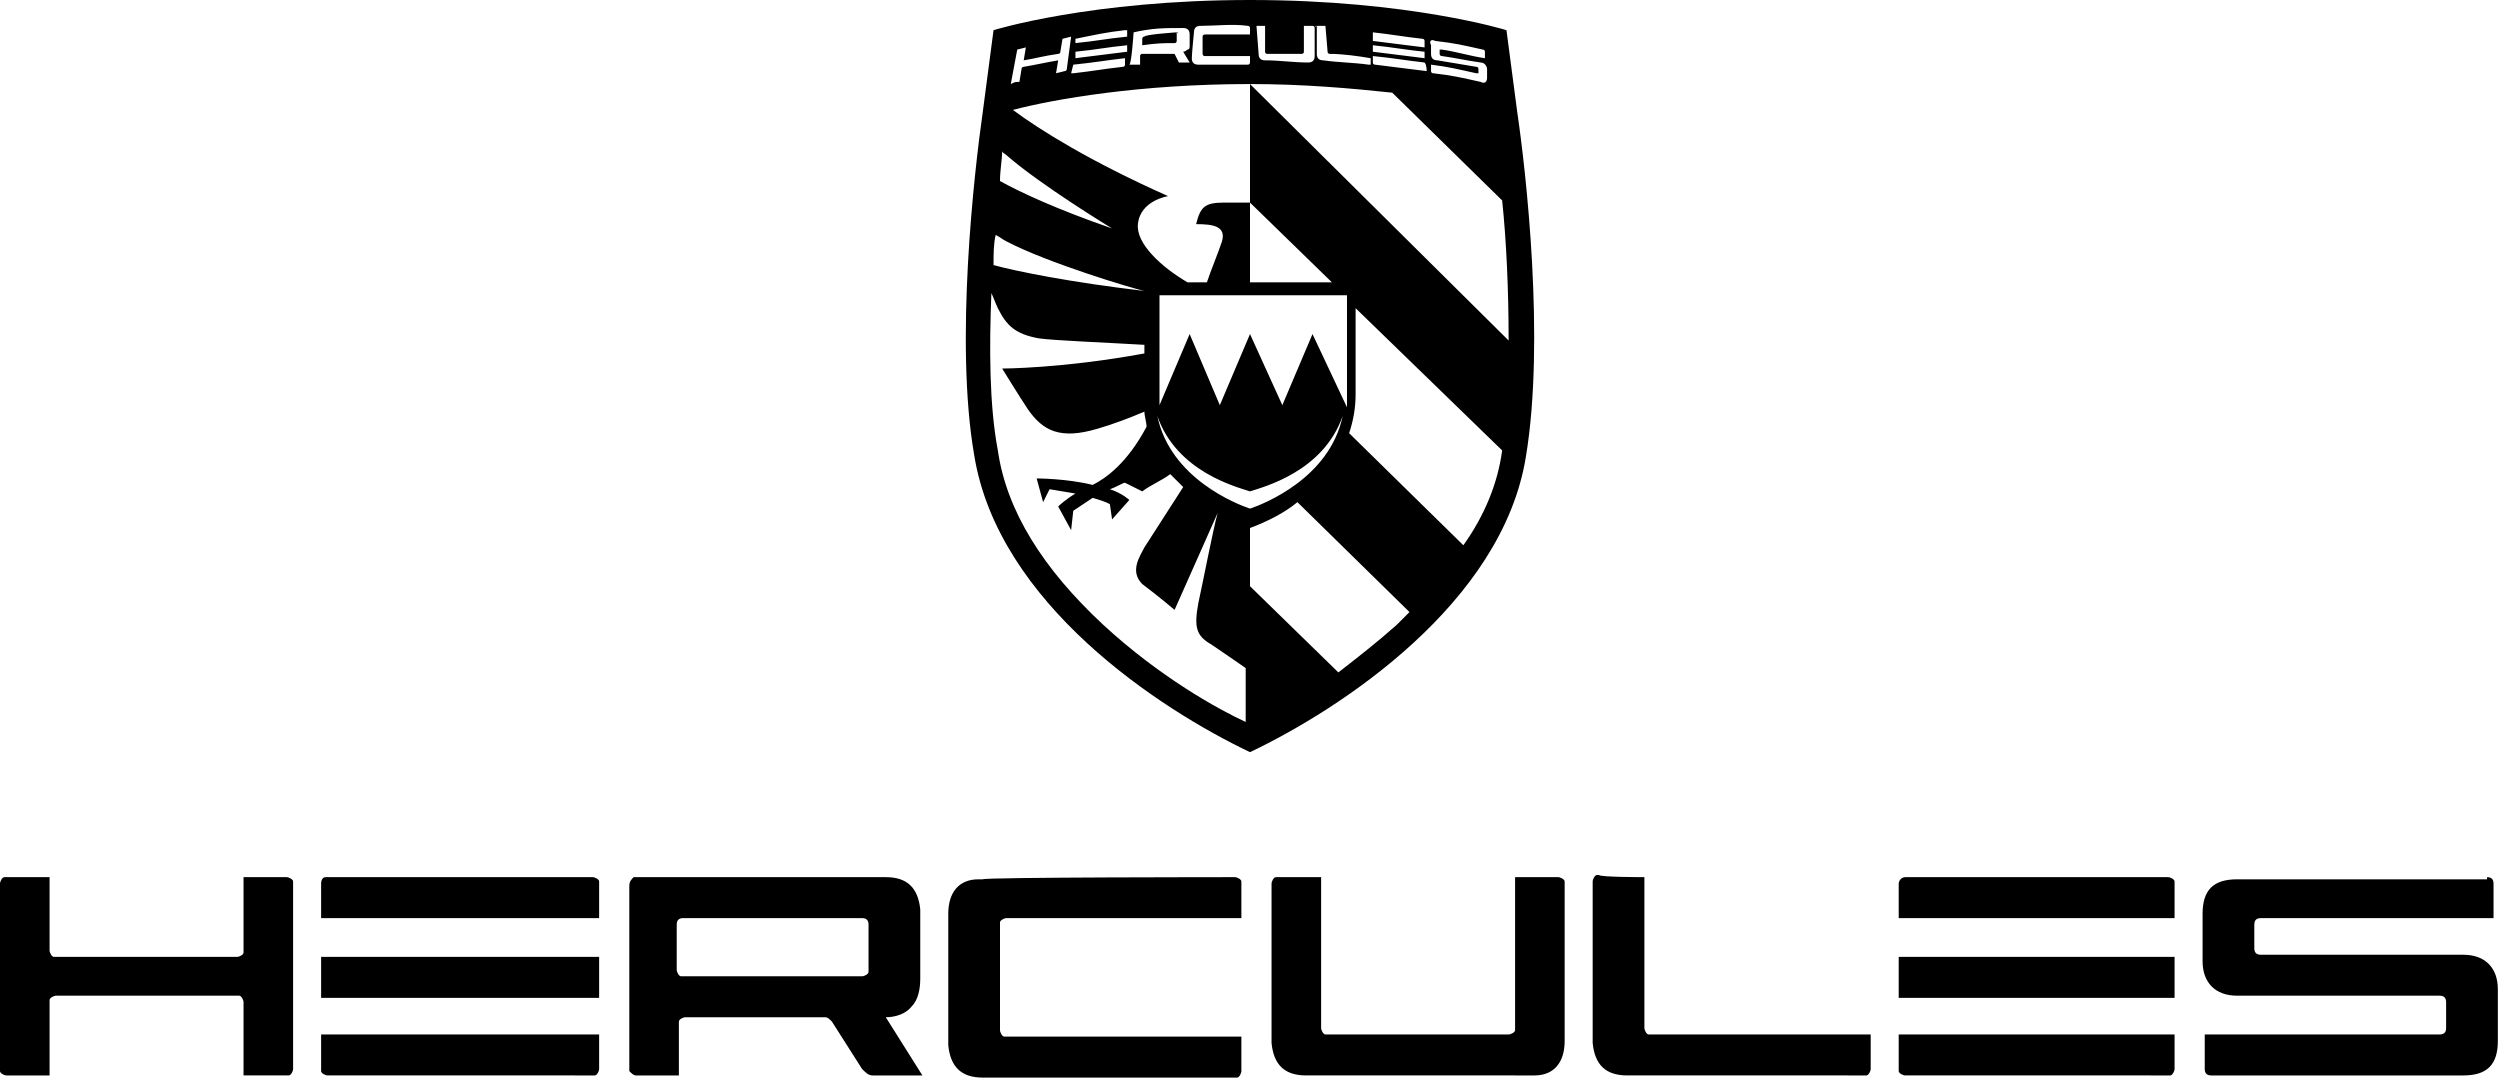 <?xml version="1.0" encoding="utf-8"?>
<!-- Generator: Adobe Illustrator 26.3.1, SVG Export Plug-In . SVG Version: 6.00 Build 0)  -->
<svg version="1.1" id="Layer_1" xmlns="http://www.w3.org/2000/svg" xmlns:xlink="http://www.w3.org/1999/xlink" x="0px" y="0px"
	 viewBox="0 0 116 50" style="enable-background:new 0 0 116 50;" xml:space="preserve">
<style type="text/css">
	.st0{fill-rule:evenodd;clip-rule:evenodd;}
</style>
<g>
	<path class="st0" d="M70.4,5.2l-0.5-3.8c0,0-4.5-1.4-11.9-1.4S46.1,1.4,46.1,1.4l-0.5,3.8c-0.4,2.8-1.3,10.7-0.4,15.9
		C46.3,28,53.8,32.9,58,34.9c4.2-2,11.7-6.9,12.8-13.7C71.7,15.8,70.8,7.9,70.4,5.2z M58,3.9c2.5,0,4.7,0.2,6.6,0.4l5.1,5
		c0.2,1.9,0.3,4.2,0.3,6.5L58,3.9L58,3.9z M69.7,20.9c-0.2,1.5-0.8,3-1.8,4.4l-5.3-5.2c0.2-0.6,0.3-1.2,0.3-1.8v-4L69.7,20.9
		C69.7,20.9,69.7,20.9,69.7,20.9L69.7,20.9z M64.8,29c-0.9,0.8-1.8,1.5-2.7,2.2l-4.1-4l0-2.7c0,0,0,0,0,0c0.8-0.3,1.6-0.7,2.2-1.2
		l5.2,5.1C65.2,28.6,65,28.8,64.8,29L64.8,29z M51.2,29c-2.8-2.6-4.5-5.3-4.9-8.1c-0.4-2.1-0.4-4.8-0.3-7.3c0.1,0.2,0.2,0.5,0.3,0.7
		c0.4,0.8,0.8,1.2,1.9,1.4c0.7,0.1,3.2,0.2,4.9,0.3v0.4c-3.8,0.7-6.6,0.7-6.6,0.7s0.8,1.3,1.2,1.9c0.7,1,1.5,1.4,3.2,0.9
		c0.7-0.2,1.5-0.5,2.2-0.8c0,0.2,0.1,0.5,0.1,0.7c-0.9,1.7-1.9,2.4-2.5,2.7l0,0c-1.2-0.3-2.6-0.3-2.6-0.3l0.3,1.1l0.3-0.6
		c0,0,0.6,0.1,1.2,0.2c-0.5,0.3-0.8,0.6-0.8,0.6l0.6,1.1l0.1-0.9c0,0,0.3-0.2,0.9-0.6c0.7,0.2,0.8,0.3,0.8,0.3l0.1,0.7l0.8-0.9
		c0,0-0.3-0.3-0.9-0.5c0.3-0.1,0.6-0.3,0.7-0.3l0.8,0.4c0.4-0.3,0.9-0.5,1.3-0.8c0.2,0.2,0.4,0.4,0.6,0.6l-1.8,2.8
		c-0.2,0.4-0.7,1.1-0.1,1.7c0.8,0.6,1.5,1.2,1.5,1.2l2-4.5l0,0c-0.2,0.7-0.7,3.3-0.9,4.2c-0.2,1.1-0.1,1.5,0.6,1.9
		c0.6,0.4,1.6,1.1,1.6,1.1l0,2.5C56.5,32.9,53.8,31.4,51.2,29L51.2,29z M46.2,10.9c0.2,0.1,0.3,0.2,0.5,0.3c1.9,1,5.9,2.2,6.4,2.3v0
		c-3.4-0.4-5.9-0.9-7-1.2C46.1,11.8,46.1,11.3,46.2,10.9z M46.5,7c0,0.1,0.1,0.1,0.2,0.2c1.6,1.4,4.9,3.4,4.9,3.4
		c-2.6-0.9-4.3-1.7-5.2-2.2C46.4,7.9,46.5,7.4,46.5,7L46.5,7z M58,3.9L58,3.9l0,5.5c-0.4,0-0.8,0-1.2,0c-0.9,0-1.1,0.2-1.3,1
		c0.8,0,1.4,0.1,1.2,0.8c-0.2,0.6-0.5,1.3-0.7,1.9h-0.9c-1.2-0.7-2.4-1.8-2.3-2.7c0.1-1.1,1.4-1.3,1.4-1.3c-3.6-1.6-6-3.1-7.2-4
		C48.9,4.6,52.9,3.9,58,3.9L58,3.9z M47.2,2.3C47.2,2.3,47.2,2.3,47.2,2.3l0.4-0.1l-0.1,0.6c0,0,0,0,0,0c0.6-0.1,0.9-0.2,1.6-0.3
		c0,0,0.1,0,0.1-0.1l0.1-0.6l0.4-0.1c0,0,0.1,0,0,0l-0.2,1.5c0,0,0,0.1-0.1,0.1l-0.4,0.1l0.1-0.6c0,0,0,0,0,0
		c-0.6,0.1-1,0.2-1.6,0.3c0,0-0.1,0-0.1,0.1l-0.1,0.6c-0.2,0-0.2,0-0.4,0.1c0,0-0.1,0,0,0L47.2,2.3L47.2,2.3z M49.8,3
		c1-0.1,1.5-0.2,2.4-0.3c0,0.1,0,0.2,0,0.3c0,0,0,0.1-0.1,0.1c-0.9,0.1-1.4,0.2-2.3,0.3c0,0-0.1,0-0.1,0L49.8,3z M49.9,2.4
		c1-0.1,1.4-0.2,2.4-0.3l0,0.3c-0.8,0.1-1.6,0.2-2.4,0.3L49.9,2.4z M49.9,1.8C50,1.8,50,1.8,49.9,1.8c1-0.2,1.4-0.3,2.3-0.4
		c0,0,0.1,0,0.1,0l0,0.3c-1,0.1-1.4,0.2-2.4,0.3C49.9,2.1,49.9,1.8,49.9,1.8z M52.6,1.5C52.6,1.5,52.6,1.4,52.6,1.5
		c0.9-0.2,1.4-0.2,2.3-0.2c0.2,0,0.3,0.1,0.3,0.3l0,0.5c0,0.1,0,0.2-0.1,0.2c-0.1,0.1-0.2,0.1-0.2,0.1l0.3,0.5c-0.2,0-0.3,0-0.4,0
		c0,0-0.1,0-0.1,0l-0.2-0.4c0,0,0,0-0.1,0L53,2.5c0,0-0.1,0-0.1,0.1l0,0.4c-0.2,0-0.2,0-0.4,0c0,0-0.1,0-0.1,0
		C52.5,3,52.6,1.5,52.6,1.5z M55.4,1.5c0-0.2,0.1-0.3,0.3-0.3c0.7,0,1.5-0.1,2.2,0c0,0,0.1,0,0.1,0.1v0.3c-0.8,0-1.2,0-2.1,0
		c0,0-0.1,0-0.1,0.1l0,0.8c0,0,0,0.1,0.1,0.1c0.8,0,1.3,0,2.1,0v0.3c0,0,0,0.1-0.1,0.1c-0.9,0-1.4,0-2.3,0c-0.2,0-0.3-0.1-0.3-0.3
		C55.3,2.5,55.4,1.5,55.4,1.5z M62.3,19.3c-0.6,2.9-3.7,4.1-4.3,4.3c-0.6-0.2-3.7-1.4-4.3-4.3c0.9,2.6,3.7,3.3,4.3,3.5
		C58.6,22.6,61.4,21.9,62.3,19.3z M60.9,15.5l-1.4,3.3L58,15.5l-1.4,3.3l-1.4-3.3l-1.4,3.3c0-0.2,0-0.4,0-0.5v-4.6h8.7v4.6
		c0,0.2,0,0.4,0,0.6L60.9,15.5L60.9,15.5z M58,9.4l3.8,3.7H58V9.4z M58.3,1.2c0.2,0,0.2,0,0.4,0l0,1.2c0,0,0,0.1,0.1,0.1
		c0.6,0,1,0,1.6,0c0,0,0.1,0,0.1-0.1c0-0.5,0-0.7,0-1.2l0.4,0c0,0,0.1,0,0.1,0.1l0,1.3c0,0.2-0.1,0.3-0.3,0.3c-0.7,0-1.3-0.1-2-0.1
		c-0.2,0-0.3-0.1-0.3-0.3L58.3,1.2C58.2,1.2,58.2,1.2,58.3,1.2z M61.1,1.2l0.4,0l0.1,1.2c0,0,0,0.1,0.1,0.1c0.6,0,1.3,0.1,1.9,0.2
		l0,0.3c0,0,0,0-0.1,0c-0.7-0.1-1.4-0.1-2.1-0.2c-0.2,0-0.3-0.1-0.3-0.3L61.1,1.2C61,1.3,61,1.2,61.1,1.2z M63.7,1.5
		c0.9,0.1,1.4,0.2,2.3,0.3c0,0,0.1,0,0.1,0.1l0,0.3c-0.8-0.1-1.6-0.2-2.4-0.3L63.7,1.5C63.6,1.5,63.7,1.5,63.7,1.5z M66.1,2.7
		c-0.8-0.1-1.6-0.2-2.4-0.3l0-0.3c1,0.1,1.4,0.2,2.4,0.3L66.1,2.7z M66.2,3.3C66.2,3.3,66.2,3.4,66.2,3.3c-0.8-0.1-1.6-0.2-2.4-0.3
		c0,0-0.1,0-0.1-0.1l0-0.3c1,0.1,1.5,0.2,2.4,0.3C66.2,3,66.2,3.3,66.2,3.3z M66.6,1.9c0.9,0.1,1.3,0.2,2.2,0.4c0,0,0.1,0,0.1,0.1
		l0,0.3c-0.7-0.1-1.3-0.3-2-0.4c0,0-0.1,0-0.1,0l0,0.2c0,0,0,0.1,0.1,0.1c0.7,0.1,1.1,0.2,1.8,0.3c0.2,0,0.3,0.2,0.3,0.3L69,3.6
		c0,0.2-0.1,0.3-0.3,0.2c-0.9-0.2-1.3-0.3-2.2-0.4c0,0-0.1,0-0.1-0.1c0-0.1,0-0.2,0-0.3c0.8,0.1,1.2,0.2,2.1,0.4c0,0,0.1,0,0.1,0
		l0-0.2c0,0,0-0.1-0.1-0.1c-0.6-0.1-1.2-0.2-1.8-0.3c-0.2,0-0.3-0.1-0.3-0.3l0-0.4C66.3,1.9,66.4,1.8,66.6,1.9L66.6,1.9z M54.6,1.5
		C54.7,1.5,54.7,1.6,54.6,1.5l0,0.4c0,0,0,0.1-0.1,0.1C54,2,53.7,2,53,2.1c0,0-0.1,0,0,0l0-0.3c0,0,0-0.1,0.1-0.1
		C53.1,1.6,54.6,1.5,54.6,1.5z M41.1,40.7c1,0,1.5,0.5,1.6,1.5l0,0.2v3c0,0.5-0.1,1-0.4,1.3c-0.4,0.5-1.1,0.5-1.2,0.5h0l1.7,2.7
		h-2.3c-0.2,0-0.3-0.1-0.5-0.3l-1.4-2.2c-0.1-0.1-0.2-0.2-0.3-0.2l-0.1,0h-6.4c-0.1,0-0.3,0.1-0.3,0.2l0,0.1v2.4h-2
		c-0.1,0-0.2-0.1-0.3-0.2l0,0v-8.6c0-0.2,0.1-0.3,0.2-0.4l0.1,0H41.1L41.1,40.7z M57.3,40.7c0.1,0,0.3,0.1,0.3,0.2l0,0.1v1.6H46.7
		c-0.1,0-0.3,0.1-0.3,0.2l0,0.1v4.9c0,0.1,0.1,0.3,0.2,0.3l0.1,0h10.9v1.6c0,0.1-0.1,0.3-0.2,0.3l-0.1,0H45.6c-1,0-1.5-0.5-1.6-1.5
		l0-0.2v-5.9c0-1,0.5-1.6,1.4-1.6l0.2,0C45.6,40.7,57.3,40.7,57.3,40.7z M2.3,40.7v3.4c0,0.1,0.1,0.3,0.2,0.3l0.1,0H11
		c0.1,0,0.3-0.1,0.3-0.2l0-0.1v-3.4h2c0.1,0,0.3,0.1,0.3,0.2l0,0.1v8.6c0,0.1-0.1,0.3-0.2,0.3l-0.1,0h-2v-3.4c0-0.1-0.1-0.3-0.2-0.3
		l-0.1,0H2.6c-0.1,0-0.3,0.1-0.3,0.2l0,0.1v3.4h-2c-0.1,0-0.3-0.1-0.3-0.2l0-0.1V41c0-0.1,0.1-0.3,0.2-0.3l0.1,0L2.3,40.7L2.3,40.7z
		 M76.3,40.7l0,7c0,0.1,0.1,0.3,0.2,0.3l0.1,0h10.2v1.6c0,0.1-0.1,0.3-0.2,0.3l-0.1,0H75.5c-1,0-1.5-0.5-1.6-1.5l0-0.2l0-7.3
		c0-0.1,0.1-0.3,0.2-0.3l0.1,0C74.2,40.7,76.3,40.7,76.3,40.7z M61.3,40.7v7c0,0.1,0.1,0.3,0.2,0.3l0.1,0H70c0.1,0,0.3-0.1,0.3-0.2
		l0-0.1v-7h2c0.1,0,0.3,0.1,0.3,0.2l0,0.1v7.3c0,1-0.5,1.6-1.4,1.6l-0.2,0H60.6c-1,0-1.5-0.5-1.6-1.5l0-0.2V41
		c0-0.1,0.1-0.3,0.2-0.3l0.1,0C59.3,40.7,61.3,40.7,61.3,40.7z M27.8,48v1.6c0,0.1-0.1,0.3-0.2,0.3l-0.1,0H15.2
		c-0.1,0-0.3-0.1-0.3-0.2l0-0.1V48L27.8,48L27.8,48z M100.9,48v1.6c0,0.1-0.1,0.3-0.2,0.3l-0.1,0H88.4c-0.1,0-0.3-0.1-0.3-0.2l0-0.1
		V48L100.9,48L100.9,48z M115.4,40.7c0.2,0,0.3,0.1,0.3,0.3v1.6h-10.8c-0.2,0-0.3,0.1-0.3,0.3V44c0,0.2,0.1,0.3,0.3,0.3l9.4,0
		c1,0,1.6,0.6,1.6,1.6v2.4c0,1.1-0.5,1.6-1.6,1.6h-11.7c-0.2,0-0.3-0.1-0.3-0.3v-1.6h10.9c0.2,0,0.3-0.1,0.3-0.3v-1.2
		c0-0.2-0.1-0.3-0.3-0.3l-9.4,0c-1,0-1.6-0.6-1.6-1.6v-2.2c0-1.1,0.5-1.6,1.6-1.6H115.4z M27.8,44.4v1.9H14.9v-1.9H27.8z
		 M100.9,44.4v1.9H88.1v-1.9H100.9L100.9,44.4z M40,42.6h-8.3c-0.2,0-0.3,0.1-0.3,0.3l0,0.1V45c0,0.1,0.1,0.3,0.2,0.3l0.1,0H40
		c0.1,0,0.3-0.1,0.3-0.2l0-0.1v-2.1C40.3,42.7,40.2,42.6,40,42.6L40,42.6z M27.5,40.7c0.1,0,0.3,0.1,0.3,0.2l0,0.1v1.6H14.9V41
		c0-0.2,0.1-0.3,0.2-0.3l0.1,0H27.5L27.5,40.7z M88.4,40.7h12.2c0.1,0,0.3,0.1,0.3,0.2l0,0.1v1.6H88.1V41
		C88.1,40.9,88.2,40.7,88.4,40.7L88.4,40.7h12.2H88.4z"/>
</g>
</svg>
